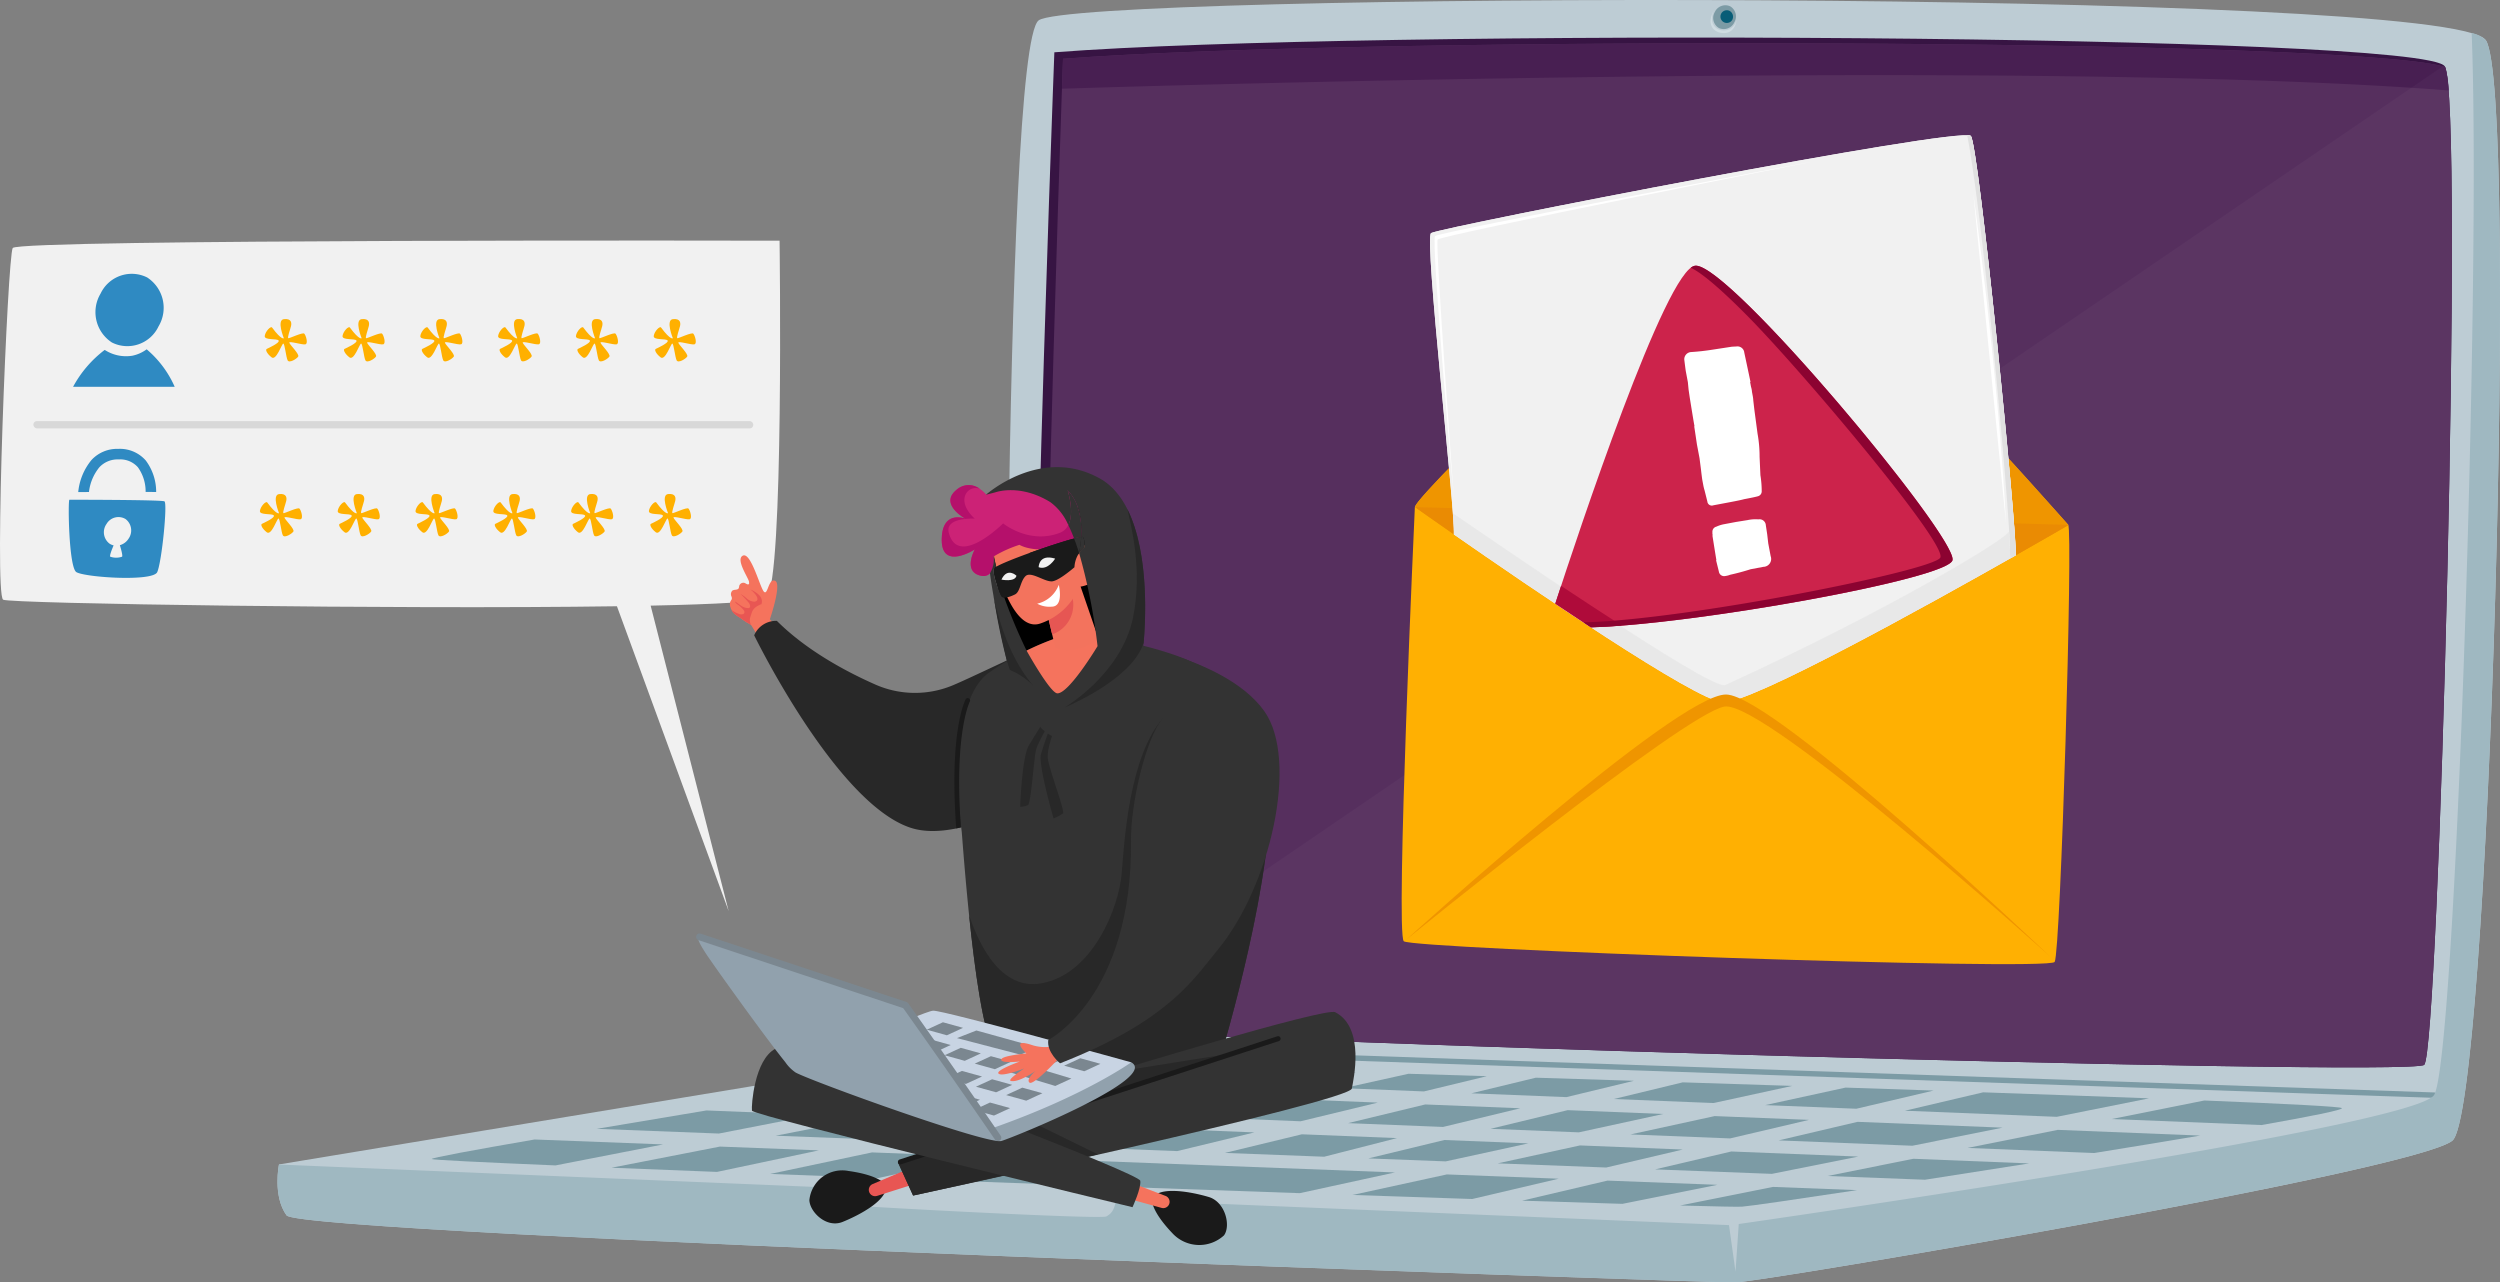 <svg id="グループ_755" data-name="グループ 755" xmlns="http://www.w3.org/2000/svg" xmlns:xlink="http://www.w3.org/1999/xlink" width="343.769" height="176.351" viewBox="0 0 343.769 176.351">
  <rect x="0" y="0" width="343.769" height="176.351" fill="#808080" stroke="none"/>
  <defs>
    <clipPath id="clip-path">
      <rect id="長方形_345" data-name="長方形 345" width="343.769" height="176.351" fill="none"/>
    </clipPath>
    <clipPath id="clip-path-3">
      <rect id="長方形_342" data-name="長方形 342" width="193.039" height="137.646" fill="none"/>
    </clipPath>
    <clipPath id="clip-path-4">
      <rect id="長方形_343" data-name="長方形 343" width="76.651" height="25.994" fill="none"/>
    </clipPath>
  </defs>
  <g id="グループ_754" data-name="グループ 754" clip-path="url(#clip-path)">
    <g id="グループ_753" data-name="グループ 753">
      <g id="グループ_752" data-name="グループ 752" clip-path="url(#clip-path)">
        <path id="パス_681" data-name="パス 681" d="M536.408,5.553c4.467,7.148.447,147.122-4.616,151.291s-95.3,19.507-98.726,19.507-197.155-6.552-199.091-9.232-1.042-7-1.042-7l99.918-16.529S332.329,6.669,337.392,2.8,531.941-1.6,536.408,5.553" transform="translate(-194.569 0)" fill="#bdccd4"/>
        <path id="パス_682" data-name="パス 682" d="M1439.792,6.687a1.606,1.606,0,0,1-2.114.813,1.606,1.606,0,0,1-.593-2.186A1.605,1.605,0,0,1,1439.2,4.5a1.606,1.606,0,0,1,.593,2.186" transform="translate(-1201.297 -3.638)" fill="#7c9ba5"/>
        <path id="パス_683" data-name="パス 683" d="M1444.214,9.984a.874.874,0,1,1-.34-1.253.92.92,0,0,1,.34,1.253" transform="translate(-1206.03 -7.228)" fill="#085d77"/>
        <path id="パス_684" data-name="パス 684" d="M1435,9s-.709,1.5.315,2.363a1.783,1.783,0,0,0,2.836-1.182s-.079,1.812-1.654,1.891c-1.418.071-2.6-1.1-1.5-3.072" transform="translate(-1199.353 -7.528)" fill="#cfdce2"/>
        <path id="パス_685" data-name="パス 685" d="M869.251,33.543s-5.033,131.534-1.936,133.72c2.531,1.787,188.667,7.3,190.305,5.51,2.037-2.223,5.51-132.826,2.829-137.294s-148.611-5.212-191.2-1.936" transform="translate(-724.269 -26.353)" fill="#371443"/>
        <path id="パス_686" data-name="パス 686" d="M1064.992,176.743c2.027-2.212,5.475-131.544,2.868-137.218-13.24-3.977-149.171-4.263-190.046-1.118,0,0-4.59,127.076-1.776,133.081,17.079,2,187.387,6.964,188.953,5.255" transform="translate(-731.641 -30.323)" fill="#562f5e"/>
        <path id="パス_687" data-name="パス 687" d="M1081.318,42.763a13.029,13.029,0,0,0-.486-3.238c-13.24-3.977-149.172-4.263-190.047-1.118,0,0-.053,1.476-.145,4.115,7.823-.252,134.041-4.22,190.677.241" transform="translate(-744.613 -30.323)" fill="#481f52"/>
        <path id="パス_688" data-name="パス 688" d="M1044.735,882.767h-.013l-195.07-6.7a.372.372,0,1,1,.026-.744l195.07,6.7a.372.372,0,0,1-.012.744" transform="translate(-710.044 -731.805)" fill="#7c9ba5"/>
        <path id="パス_689" data-name="パス 689" d="M536.406,28.762a3.7,3.7,0,0,0-1.965-1c1.311,32.8-2.2,141.571-5.183,146.038s-95.6,17.72-95.6,17.72l-.447,6.552-.894-6.4-84.287-3.522c-.2,1.247-.482,1.857-1.335,2.331-.759.422-33.951-1.34-36.632-1.638-1.687-.188-2.284-.954-2.384-2.379l-74.752-3.124c-.03.15-.857,4.359,1.044,6.992,1.936,2.68,195.666,9.232,199.091,9.232s93.664-15.338,98.726-19.507,9.083-144.143,4.616-151.291" transform="translate(-194.567 -23.209)" fill="#9fb8c1"/>
        <path id="パス_690" data-name="パス 690" d="M1391.958,936.552l-12.969-.521-11.591,2.524,13.7.548Z" transform="translate(-1143.201 -782.561)" fill="#7c9ba5"/>
        <path id="パス_691" data-name="パス 691" d="M1491.4,912.182l-11.021,2.4,12.537.5,10.623-2.5c-3.954-.135-8.012-.271-12.139-.408" transform="translate(-1237.654 -762.622)" fill="#7c9ba5"/>
        <path id="パス_692" data-name="パス 692" d="M1522.465,941.644l-19.945-.8-10.857,2.551,18.393.736Z" transform="translate(-1247.092 -786.583)" fill="#7c9ba5"/>
        <path id="パス_693" data-name="パス 693" d="M1281.489,961.207l-14.132-.566-11.323,2.466,14.933.572Z" transform="translate(-1050.097 -803.136)" fill="#7c9ba5"/>
        <path id="パス_694" data-name="パス 694" d="M1353.435,910.029l13.724.551,10.818-2.356c-4.975-.163-10.016-.326-15.062-.488Z" transform="translate(-1131.528 -758.905)" fill="#7c9ba5"/>
        <path id="パス_695" data-name="パス 695" d="M1126.719,902.5l11.064.444,8.66-2.095-10.778-.334Z" transform="translate(-941.984 -752.865)" fill="#7c9ba5"/>
        <path id="パス_696" data-name="パス 696" d="M1169.577,956.552l-11.552-.462-10.463,2.531,10.644.408Z" transform="translate(-959.41 -799.331)" fill="#7c9ba5"/>
        <path id="パス_697" data-name="パス 697" d="M1233.954,905.978l13.072.525,9.284-2.246c-4.527-.144-9.036-.286-13.483-.426Z" transform="translate(-1031.636 -755.64)" fill="#7c9ba5"/>
        <path id="パス_698" data-name="パス 698" d="M1008.631,898.641l12.376.5,8.686-1.927-12.5-.381Z" transform="translate(-843.257 -749.787)" fill="#7c9ba5"/>
        <path id="パス_699" data-name="パス 699" d="M800.6,942.128l-13.423-.537L775.02,944.16l14,.536Z" transform="translate(-647.949 -787.208)" fill="#7c9ba5"/>
        <path id="パス_700" data-name="パス 700" d="M650.483,939.413l13.1.5,12.2-2.58-12.161-.487Z" transform="translate(-543.83 -783.244)" fill="#7c9ba5"/>
        <path id="パス_701" data-name="パス 701" d="M914.847,946.574l-11.53,2.558,13.767.527h0l10.622-2.57Z" transform="translate(-755.21 -791.375)" fill="#7c9ba5"/>
        <path id="パス_702" data-name="パス 702" d="M1130.521,928.846l13.079.523,10.613-2.567-13.072-.525Z" transform="translate(-945.162 -774.406)" fill="#7c9ba5"/>
        <path id="パス_703" data-name="パス 703" d="M1273.8,931.6l-13.131-.527-10.609,2.567,12.145.486Z" transform="translate(-1045.104 -778.419)" fill="#7c9ba5"/>
        <path id="パス_704" data-name="パス 704" d="M1050.948,951.828l-13.079-.524-10.584,2.561,13.65.523Z" transform="translate(-858.853 -795.33)" fill="#7c9ba5"/>
        <path id="パス_705" data-name="パス 705" d="M892.52,919.561l13.14.526,11.448-2.539-12.659-.508Z" transform="translate(-746.184 -766.682)" fill="#7c9ba5"/>
        <path id="パス_706" data-name="パス 706" d="M1015.292,924.389l12.372.5,10.623-2.57-11.551-.464Z" transform="translate(-848.826 -770.705)" fill="#7c9ba5"/>
        <path id="パス_707" data-name="パス 707" d="M1421.859,995.43l-12.761,2.556c4.969.136,8.015.2,8.5.161,1.054-.078,7.256-.975,15.826-2.275Z" transform="translate(-1178.064 -832.221)" fill="#7c9ba5"/>
        <path id="パス_708" data-name="パス 708" d="M1560.362,972.471l-15.919-.637-11.819,2.368,13.411.514c4.56-.706,9.427-1.467,14.326-2.244" transform="translate(-1281.338 -812.493)" fill="#7c9ba5"/>
        <path id="パス_709" data-name="パス 709" d="M1608.3,916.1l-10.767,2.53,20.88.839,12.7-2.544c-6.753-.258-14.483-.536-22.811-.824" transform="translate(-1335.6 -765.897)" fill="#7c9ba5"/>
        <path id="パス_710" data-name="パス 710" d="M1662.489,947.585l-12.405,2.485,17.423.7c5.121-.826,10.087-1.641,14.573-2.4Z" transform="translate(-1379.538 -792.22)" fill="#7c9ba5"/>
        <path id="パス_711" data-name="パス 711" d="M1416.016,966.419l-17.457-.7-10.48,2.462,16.063.615Z" transform="translate(-1160.492 -807.382)" fill="#7c9ba5"/>
        <path id="パス_712" data-name="パス 712" d="M1783.82,922.949l-12.727,2.55,20.588.827c6.788-1.2,11.166-2.078,11.06-2.326-.088-.206-7.342-.582-18.921-1.051" transform="translate(-1480.707 -771.623)" fill="#7c9ba5"/>
        <path id="パス_713" data-name="パス 713" d="M1303.375,990.7l-15.114-.579-11.749,2.76c5.116.166,9.763.313,13.8.436Z" transform="translate(-1067.217 -827.779)" fill="#7c9ba5"/>
        <path id="パス_714" data-name="パス 714" d="M393.865,956.333l-17.678-.677c-8.456,1.462-14.233,2.525-14.152,2.687.057.114,6.544.435,17.025.878Z" transform="translate(-302.675 -798.968)" fill="#7c9ba5"/>
        <path id="パス_715" data-name="パス 715" d="M799.476,892.168l8.042-1.569c-6.287-.187-9.948-.294-9.948-.294s-3.41.552-8.807,1.432Z" transform="translate(-659.439 -744.332)" fill="#7c9ba5"/>
        <path id="パス_716" data-name="パス 716" d="M843.732,973.411l-50.582-1.937-13.383,2.969c16.735.617,34.527,1.253,50.879,1.819Z" transform="translate(-651.917 -812.192)" fill="#7c9ba5"/>
        <path id="パス_717" data-name="パス 717" d="M517.271,934.492l13.2-2.576-14.908-.6c-5.188.862-10.338,1.724-15.091,2.529Z" transform="translate(-418.419 -778.621)" fill="#7c9ba5"/>
        <path id="パス_718" data-name="パス 718" d="M645.54,910.212l13.82.553,12.773-2.492-11.9-.478c-4.477.733-9.5,1.558-14.7,2.416" transform="translate(-539.698 -758.955)" fill="#7c9ba5"/>
        <path id="パス_719" data-name="パス 719" d="M777.058,915.1l11.667.467,11.933-2.523-10.832-.435Z" transform="translate(-649.653 -762.976)" fill="#7c9ba5"/>
        <path id="パス_720" data-name="パス 720" d="M1162.652,985.546l-15.371-.589-12.977,2.826c5.767.2,11.294.384,16.462.555Z" transform="translate(-948.325 -823.465)" fill="#7c9ba5"/>
        <path id="パス_721" data-name="パス 721" d="M901.3,895.206l10.339.415,8.266-1.748-10.2-.306Z" transform="translate(-753.522 -747.059)" fill="#7c9ba5"/>
        <path id="パス_722" data-name="パス 722" d="M674.187,967.04l-14.286-.547-14.012,2.962c4.771.182,9.757.37,14.881.561Z" transform="translate(-539.99 -808.028)" fill="#7c9ba5"/>
        <path id="パス_723" data-name="パス 723" d="M527.349,965.089l14.006-2.961-13.606-.521-14.905,2.908c4.419.179,9.294.372,14.505.574" transform="translate(-428.759 -803.943)" fill="#7c9ba5"/>
        <g id="グループ_748" data-name="グループ 748" transform="translate(144.118 9.126)" opacity="0.03">
          <g id="グループ_747" data-name="グループ 747">
            <g id="グループ_746" data-name="グループ 746" clip-path="url(#clip-path-3)">
              <path id="パス_724" data-name="パス 724" d="M878.988,186.567a6.555,6.555,0,0,0,.2.913l3.839.549c30.221,2.161,183.711,6.55,185.2,4.928,2.027-2.212,5.476-131.544,2.868-137.217-.062-.019-.127-.037-.194-.055l-.143-.021Z" transform="translate(-878.988 -55.663)" fill="#fff"/>
            </g>
          </g>
        </g>
        <path id="パス_725" data-name="パス 725" d="M1177.352,227.544s-2.684,58.669-1.523,59.713,88.685,4.12,89.5,2.844,2.553-59.423,1.857-60.12-36.1-41.434-44.219-41.2-45.38,37.024-45.612,38.764" transform="translate(-982.798 -157.827)" fill="#ffb002"/>
        <path id="パス_726" data-name="パス 726" d="M1276.525,230.019l-.028-.046c-.906-.939-36.111-41.424-44.21-41.192-7.806.223-42.5,34.2-45.418,38.4l-.18.373s37.358,26.482,42.323,26.836c4.941.353,47.118-24.108,47.52-24.351a.233.233,0,0,0-.007-.022" transform="translate(-992.12 -157.827)" fill="#ef9500"/>
        <path id="パス_727" data-name="パス 727" d="M1276.531,427.768c0-.008,0-.016-.007-.022l-.012-.02-89.825-2.443s37.358,26.482,42.323,26.836c4.941.353,47.118-24.108,47.52-24.351" transform="translate(-992.119 -355.554)" fill="#ea8b03"/>
        <path id="パス_728" data-name="パス 728" d="M1273.7,113.518c-1.67-1.312-72.645,12.525-74.2,13.36-1,.54,3.358,38.535,3.129,41.439,10.517,7.32,33.177,22.81,36.967,23.081,3.672.262,27.917-13.184,40.288-20.205.22-3.035-5.109-56.826-6.188-57.674" transform="translate(-1002.713 -94.832)" fill="#f1f1f1"/>
        <path id="パス_729" data-name="パス 729" d="M1650.315,113.529a1.016,1.016,0,0,0-.487-.085c2.4,12.364,6.179,56.013,5.855,56.985l.069,1.2.752-.426c.22-3.035-5.109-56.826-6.188-57.674" transform="translate(-1379.324 -94.844)" fill="#e0e0e0"/>
        <path id="パス_730" data-name="パス 730" d="M1273.7,113.518c-1.67-1.312-72.645,12.525-74.2,13.36-1,.54,3.358,38.535,3.129,41.439,10.517,7.32,33.177,22.81,36.967,23.081,3.672.262,27.917-13.184,40.288-20.205.22-3.035-5.109-56.826-6.188-57.674" transform="translate(-1002.713 -94.832)" fill="#f1f1f1"/>
        <path id="パス_731" data-name="パス 731" d="M1650.315,113.529a1.016,1.016,0,0,0-.487-.085c2.4,12.364,6.179,56.013,5.855,56.985l.069,1.2.752-.426c.22-3.035-5.109-56.826-6.188-57.674" transform="translate(-1379.324 -94.844)" fill="#e0e0e0"/>
        <g id="グループ_751" data-name="グループ 751" transform="translate(199.777 70.575)" opacity="0.5">
          <g id="グループ_750" data-name="グループ 750">
            <g id="グループ_749" data-name="グループ 749" clip-path="url(#clip-path-4)">
              <path id="パス_732" data-name="パス 732" d="M1294.925,432.948c-.358,1.074-16.581,10.855-39.006,21.114-1.945.89-32.778-20.464-37.456-23.619.035.633.165,2.679.147,2.909,10.517,7.32,33.177,22.81,36.967,23.081,3.6.257,26.961-12.655,39.536-19.779Z" transform="translate(-1218.462 -430.443)" fill="#e0e0e0"/>
            </g>
          </g>
        </g>
        <path id="パス_733" data-name="パス 733" d="M1358.977,263.3c.6-3.221-30.776-40.915-35.382-40.48-4.008.379-16.154,36.965-19.244,46.472,1.633,1.093,3.283,2.187,4.911,3.253,13.992-.36,49.239-6.673,49.716-9.245" transform="translate(-1090.49 -186.284)" fill="#cc234b"/>
        <path id="パス_734" data-name="パス 734" d="M1313.5,496.828c-2.727-1.757-5.591-3.636-8.351-5.464-.309.939-.578,1.762-.8,2.445l.005,0,1.2.8.033.022q1.215.809,2.429,1.609l.029.019,1.209.794h0c1.256-.032,2.683-.113,4.24-.234" transform="translate(-1090.49 -410.801)" fill="#af0b3a"/>
        <path id="パス_735" data-name="パス 735" d="M1421.58,295.491l.125.66a2.932,2.932,0,0,1,.133.7l.1.528a4.788,4.788,0,0,1,.081.669l.145,1.249.438,3.291a17.64,17.64,0,0,1,.281,3.183l.113,2.532a13.692,13.692,0,0,1,.178,2.154.7.7,0,0,1-.5.732q-.432.128-1.928.409-.432.127-1.973.417l-2.245.423a.615.615,0,0,1-.829-.527l-.37-1.48a7.293,7.293,0,0,1-.193-.784l-.124-.66q-.05-.264-.194-1.513l-.194-1.513-.357-1.893q-.327-2.217-.36-2.394a.182.182,0,0,1,.019-.14l-.025-.132q-.1-.528-.626-3.8l-.155-1.065-.1-1.029-.282-1.5q-.033-.176-.211-1.6a1,1,0,0,1,.943-1.044q1.442-.089,2.947-.328l2.57-.393q.088-.017.721-.045a.94.94,0,0,1,1.071.846q.768,3.593.852,4.033Zm-4.636,24.487q-.075-.4-.535-3.318l.011-.184-.025-.132,0-.229a.716.716,0,0,1,.544-.741,4.586,4.586,0,0,1,1.075-.34l1.629-.307,1.593-.255a5.139,5.139,0,0,1,1.486-.1.866.866,0,0,1,1.019.811l.188,1.241.145,1.249.332,1.761a1.086,1.086,0,0,1-1,1.465l-1.761.332q-1.376.441-2.82.76a2.593,2.593,0,0,1-.652.169.729.729,0,0,1-.889-.607l-.387-1.568Z" transform="translate(-1180.926 -242.955)" fill="#fff"/>
        <path id="パス_736" data-name="パス 736" d="M1343.309,222.822a1.249,1.249,0,0,0-.615.286c.915.395,3.077,1.827,7.965,6.793,7.515,7.634,27.2,31.014,26.362,33.042-.729,1.771-35.195,8.633-49.09,8.917l1.045.686c13.993-.36,49.239-6.673,49.716-9.246.6-3.221-30.776-40.915-35.382-40.48" transform="translate(-1110.205 -186.285)" fill="#8c0331"/>
        <path id="パス_737" data-name="パス 737" d="M1205.8,181.579s-3.221-35.905-2.624-36.5,52.6-10.378,52.6-10.378-51.889,10.259-52.247,10.855,2.266,36.024,2.266,36.024" transform="translate(-1005.84 -112.615)" fill="#fff"/>
        <path id="パス_738" data-name="パス 738" d="M1654.984,162.709s3.378,23.81,4.492,45.246Z" transform="translate(-1383.635 -136.031)" fill="#fff"/>
        <path id="パス_739" data-name="パス 739" d="M1179.477,616.163s37.24-33.811,43.978-33.693,44.57,36.058,44.57,36.058-39.25-35.348-44.806-34.4-43.742,32.038-43.742,32.038" transform="translate(-986.091 -486.968)" fill="#ef9500"/>
        <path id="パス_740" data-name="パス 740" d="M836.723,444.869s-2.272-4.545-3.571-13.634c-.974-6.817,14.933-8.116,14.933-8.116l2.272,19.477Z" transform="translate(-696.513 -353.745)"/>
        <path id="パス_741" data-name="パス 741" d="M107.2,201.762S2.454,201.516,1.748,202.769-.843,250.378.433,251.129c.922.543,54.074,1.346,84.4.9L100.2,293.956,89.469,251.945c9.144-.193,15.361-.532,15.939-1.07,2.421-2.255,1.789-49.112,1.789-49.112" transform="translate(0 -168.665)" fill="#f1f1f1"/>
        <path id="パス_742" data-name="パス 742" d="M126.519,354.162l-97.985,0a.522.522,0,0,1-.517-.5.48.48,0,0,1,.482-.5l97.985,0a.522.522,0,0,1,.517.5.48.48,0,0,1-.483.5" transform="translate(-23.423 -295.256)" fill="#d8d8d8"/>
        <path id="パス_743" data-name="パス 743" d="M88.85,236.667a4.738,4.738,0,0,1-6.4,2.214,4.972,4.972,0,0,1-1.563-6.734,4.738,4.738,0,0,1,6.4-2.214,4.972,4.972,0,0,1,1.563,6.734" transform="translate(-67.053 -191.782)" fill="#2f8ac2"/>
        <path id="パス_744" data-name="パス 744" d="M71.4,292.966a5.04,5.04,0,0,1-1.969.88,5.389,5.389,0,0,1-3.8-.8,15.712,15.712,0,0,0-4.351,5.077H75.255a14.239,14.239,0,0,0-3.854-5.155" transform="translate(-51.232 -244.932)" fill="#2f8ac2"/>
        <path id="パス_745" data-name="パス 745" d="M73.8,378.981a5.7,5.7,0,0,1,1.068,3.4q.724,0,1.449.007a7.19,7.19,0,0,0-1.423-4.323,4.723,4.723,0,0,0-3.792-1.608,4.809,4.809,0,0,0-3.665,1.516A8.148,8.148,0,0,0,65.6,382.4q.739,0,1.477-.013a6.522,6.522,0,0,1,1.435-3.405,3.417,3.417,0,0,1,2.638-1.073,3.253,3.253,0,0,1,2.648,1.07" transform="translate(-54.843 -314.734)" fill="#2f8ac2"/>
        <path id="パス_746" data-name="パス 746" d="M70.8,419.333c-.451-.222-13.07-.221-13.07-.221-.214.222-.077,9.343.967,9.958,1.233.727,10.494,1.331,11.112,0s1.442-9.514.991-9.736m-4.935,5.141a2.1,2.1,0,0,1-1.193.888c.166.542.423,1.457.3,1.583a2.491,2.491,0,0,1-1.619,0c-.128-.124.227-1.013.461-1.558a1.645,1.645,0,0,1-.563-.24,1.963,1.963,0,0,1-.41-2.708,1.892,1.892,0,0,1,2.612-.673,1.963,1.963,0,0,1,.41,2.708" transform="translate(-48.19 -350.395)" fill="#2f8ac2"/>
        <path id="パス_747" data-name="パス 747" d="M550.875,270.2s-1.031-2.522.013-2.627,1.067.525.976.946-.57,1.681-.361,1.681,1.962-.841,2.179-.631.572,1.366.156,1.471-2.324-.525-2.209-.21,1.418,1.576,1.219,1.891-1.225.946-1.449.525-.4-2.312-.6-2.312-.959,2.4-1.611,1.892-.875-1.051-.669-1.156,1.857-.841,1.637-1.156-1.992,0-1.909-.63.828-1.4,1.008-1.156c1.32,1.786,1.623,1.471,1.623,1.471" transform="translate(-458.352 -223.69)" fill="#ffb000"/>
        <path id="パス_748" data-name="パス 748" d="M485.625,270.2s-1.031-2.522.013-2.627,1.067.525.976.946-.57,1.681-.361,1.681,1.962-.841,2.179-.63.572,1.366.156,1.471-2.324-.525-2.209-.21,1.418,1.576,1.219,1.891-1.225.946-1.449.525-.395-2.312-.6-2.312-.959,2.4-1.611,1.891-.875-1.051-.669-1.156,1.857-.841,1.637-1.156-1.992,0-1.909-.631.828-1.4,1.008-1.156c1.32,1.786,1.623,1.471,1.623,1.471" transform="translate(-403.8 -223.693)" fill="#ffb000"/>
        <path id="パス_749" data-name="パス 749" d="M420.375,270.2s-1.031-2.522.013-2.627,1.067.525.976.946-.57,1.681-.361,1.681,1.962-.841,2.179-.631.572,1.366.156,1.471-2.324-.525-2.209-.21,1.418,1.576,1.219,1.891-1.225.946-1.449.526-.395-2.312-.6-2.312-.959,2.4-1.611,1.892-.875-1.051-.669-1.156,1.857-.841,1.637-1.156-1.992,0-1.909-.63.828-1.4,1.008-1.156c1.32,1.786,1.624,1.471,1.624,1.471" transform="translate(-349.249 -223.695)" fill="#ffb000"/>
        <path id="パス_750" data-name="パス 750" d="M355.125,270.205s-1.031-2.522.013-2.627,1.067.525.976.946-.57,1.681-.361,1.681,1.962-.841,2.179-.631.572,1.366.156,1.471-2.324-.525-2.209-.21,1.418,1.576,1.219,1.891-1.225.946-1.449.525-.395-2.312-.6-2.312-.959,2.4-1.611,1.891-.875-1.051-.669-1.156,1.857-.841,1.637-1.156-1.992,0-1.909-.63.828-1.4,1.008-1.156c1.32,1.786,1.624,1.471,1.624,1.471" transform="translate(-294.697 -223.697)" fill="#ffb000"/>
        <path id="パス_751" data-name="パス 751" d="M289.875,270.209s-1.031-2.522.013-2.627,1.067.525.976.946-.57,1.681-.361,1.681,1.962-.841,2.179-.631.572,1.366.156,1.471-2.324-.525-2.209-.21,1.418,1.576,1.219,1.891-1.225.946-1.449.525-.395-2.312-.6-2.312-.959,2.4-1.611,1.892-.875-1.051-.669-1.156,1.857-.841,1.637-1.156-1.992,0-1.909-.63.828-1.4,1.008-1.156c1.32,1.786,1.624,1.471,1.624,1.471" transform="translate(-240.145 -223.7)" fill="#ffb000"/>
        <path id="パス_752" data-name="パス 752" d="M224.625,270.211s-1.031-2.522.013-2.627,1.067.525.976.946-.57,1.681-.361,1.681,1.962-.841,2.179-.631.572,1.366.156,1.471-2.324-.525-2.209-.21,1.418,1.576,1.219,1.891-1.225.946-1.449.525-.395-2.312-.6-2.312-.959,2.4-1.611,1.892-.875-1.051-.669-1.156,1.857-.841,1.637-1.156-1.992,0-1.909-.63.828-1.4,1.008-1.156c1.32,1.786,1.624,1.471,1.624,1.471" transform="translate(-185.593 -223.701)" fill="#ffb000"/>
        <path id="パス_753" data-name="パス 753" d="M546.839,416.91s-1.031-2.522.013-2.627,1.067.525.976.946-.57,1.681-.361,1.681,1.962-.841,2.179-.631.572,1.366.156,1.471-2.324-.525-2.209-.21,1.418,1.576,1.219,1.891-1.225.946-1.449.525-.4-2.312-.6-2.312-.959,2.4-1.611,1.892-.875-1.051-.669-1.156,1.857-.841,1.637-1.156-1.992,0-1.909-.63.828-1.4,1.008-1.156c1.32,1.786,1.624,1.471,1.624,1.471" transform="translate(-454.978 -346.348)" fill="#ffb000"/>
        <path id="パス_754" data-name="パス 754" d="M481.589,416.913s-1.031-2.522.013-2.627,1.067.525.976.946-.57,1.681-.361,1.681,1.962-.841,2.179-.631.572,1.366.156,1.471-2.324-.525-2.209-.21,1.418,1.576,1.219,1.891-1.225.946-1.449.525-.395-2.312-.6-2.312-.959,2.4-1.611,1.892-.875-1.051-.669-1.156,1.857-.841,1.637-1.156-1.992,0-1.909-.63.828-1.4,1.008-1.156c1.32,1.786,1.623,1.471,1.623,1.471" transform="translate(-400.426 -346.35)" fill="#ffb000"/>
        <path id="パス_755" data-name="パス 755" d="M416.339,416.916s-1.031-2.522.013-2.627,1.067.525.976.946-.57,1.681-.361,1.681,1.962-.841,2.179-.631.572,1.366.156,1.471-2.324-.525-2.209-.21,1.418,1.576,1.219,1.891-1.225.946-1.449.526-.395-2.312-.6-2.312-.959,2.4-1.611,1.892-.875-1.051-.669-1.156,1.857-.841,1.637-1.156-1.992,0-1.909-.63.828-1.4,1.008-1.156c1.32,1.786,1.624,1.471,1.624,1.471" transform="translate(-345.874 -346.353)" fill="#ffb000"/>
        <path id="パス_756" data-name="パス 756" d="M351.088,416.918s-1.031-2.522.013-2.627,1.067.525.976.946-.57,1.681-.361,1.681,1.962-.841,2.179-.631.572,1.366.156,1.471-2.325-.525-2.209-.21,1.418,1.576,1.219,1.891-1.225.946-1.449.525-.395-2.312-.6-2.312-.959,2.4-1.611,1.891-.875-1.051-.669-1.156,1.857-.841,1.637-1.156-1.992,0-1.909-.63.829-1.4,1.008-1.156c1.32,1.786,1.624,1.471,1.624,1.471" transform="translate(-291.322 -346.354)" fill="#ffb000"/>
        <path id="パス_757" data-name="パス 757" d="M285.838,416.921s-1.031-2.522.013-2.627,1.067.525.976.946-.57,1.681-.361,1.681,1.962-.841,2.179-.631.572,1.366.156,1.471-2.324-.525-2.209-.21,1.418,1.576,1.219,1.891-1.225.946-1.449.525-.395-2.312-.6-2.312-.959,2.4-1.611,1.892-.875-1.051-.669-1.156,1.857-.841,1.637-1.156-1.992,0-1.909-.63.828-1.4,1.008-1.156c1.32,1.786,1.624,1.471,1.624,1.471" transform="translate(-236.77 -346.357)" fill="#ffb000"/>
        <path id="パス_758" data-name="パス 758" d="M220.588,416.924s-1.031-2.522.013-2.627,1.067.525.976.946-.57,1.681-.361,1.681,1.962-.841,2.179-.631.572,1.366.156,1.471-2.324-.525-2.209-.21,1.418,1.576,1.219,1.891-1.225.946-1.449.525-.395-2.312-.6-2.312-.959,2.4-1.611,1.892-.875-1.051-.669-1.156,1.857-.841,1.637-1.156-1.992,0-1.909-.63.828-1.4,1.008-1.156c1.32,1.786,1.624,1.471,1.624,1.471" transform="translate(-182.218 -346.359)" fill="#ffb000"/>
        <path id="パス_759" data-name="パス 759" d="M808.642,411.2s-6.168.974-8.44-.974l-3.246,1.3s.325,3.246-1.948,2.6-.649-3.571-.649-3.571-4.545,2.921-4.545-1.3,3.246-2.922,3.246-2.922-3.571-1.948-1.3-3.9c2.06-1.766,3.854.2,4.171.587,0,0,4.594-3.509,9.139-1.886s4.22,7.466,3.571,10.063" transform="translate(-660.317 -335.006)" fill="#cc2276"/>
        <path id="パス_760" data-name="パス 760" d="M796.955,416.636l3.246-1.3c2.272,1.948,8.44.974,8.44.974.529-2.115.841-6.383-1.516-8.771.315,1.01,1.3,4.932-1.081,5.85-4.22,1.623-7.791-1.3-7.791-1.3s-6.168,6.168-7.466,1.3c-.585-2.2,3.571-1.948,3.571-1.948s-1.948-1.623-1.3-3.246a1.54,1.54,0,0,1,1.986-.861,2.514,2.514,0,0,0-3.285.212c-2.272,1.948,1.3,3.9,1.3,3.9s-3.246-1.3-3.246,2.922,4.545,1.3,4.545,1.3-1.623,2.922.649,3.571,1.948-2.6,1.948-2.6" transform="translate(-660.316 -340.12)" fill="#b5106b"/>
        <path id="パス_761" data-name="パス 761" d="M613.47,469.87a.594.594,0,0,1,.7-.323c.171.056.494.348.615.129.032-.057,0-.212,0-.275-.019-.451-1.887-3.082-.856-3.6,1.128-.566,2.4,4.52,2.931,4.981s.594-1.949,1.526-1.517-.724,5.245-.724,5.245l-.024.027c3.132,3.278,12.7,11.126,16.957,11.86,0,0,13.528-2.944,19.421-4.16s1.921,17.534,1.921,17.534-18.436-.959-24.594-4.428c-5.553-3.129-14.4-16.866-16.2-19.9-.116-.2-.582-.394-.772-.525q-.439-.3-.873-.612a4.579,4.579,0,0,1-.864-.643,2.652,2.652,0,0,1-.425-.833,1.018,1.018,0,0,1,.074-.837.923.923,0,0,0,.133-.225.657.657,0,0,0-.053-.377.7.7,0,0,1,.127-.78c.262-.19.726-.049.878-.334a1.184,1.184,0,0,0,.068-.313.476.476,0,0,1,.03-.092" transform="translate(-511.789 -389.392)" fill="#f5735d"/>
        <path id="パス_762" data-name="パス 762" d="M615.569,498.8q-.439-.3-.872-.612a4.573,4.573,0,0,1-.864-.643,2.1,2.1,0,0,1-.246-.391c.04.029.076.063.117.09a4.138,4.138,0,0,0,.887.444.766.766,0,0,0,.586.027.314.314,0,0,0,.152-.152.329.329,0,0,0-.008-.249.828.828,0,0,0-.14-.213,3.722,3.722,0,0,0-.725-.667.962.962,0,0,1-.407-.411c.03-.019.068,0,.1.019.264.17.506.372.772.539a1.813,1.813,0,0,0,.876.314.462.462,0,0,0,.211-.031c.123-.056.132-.167.12-.287a1.01,1.01,0,0,0-.27-.517,14.814,14.814,0,0,0-1.057-1.113,4.6,4.6,0,0,1,.875.632,1.678,1.678,0,0,0,.971.432.565.565,0,0,0,.363-.1c.348-.276-.094-.838-.3-1.066a3.653,3.653,0,0,0-.553-.516,4.313,4.313,0,0,1,1.109.682,1.324,1.324,0,0,1,.486.88,1.239,1.239,0,0,1-.068.5c-.083-.041-.268.078-.345.115a2.451,2.451,0,0,0-.391.23,1.608,1.608,0,0,0-.518.607,2.668,2.668,0,0,0-.111.3l-.115.355a2.146,2.146,0,0,0-.109.441,1.534,1.534,0,0,0,.173.8,5.619,5.619,0,0,0-.7-.442" transform="translate(-512.984 -413.279)" fill="#e85653"/>
        <path id="パス_763" data-name="パス 763" d="M635.6,520.663c4.072,4.064,9.5,6.974,13.569,8.771a13.494,13.494,0,0,0,10.683.072c2.723-1.146,10.1-4.768,12.562-5.7.05,3.013-4.8,8.6-4.965,11.612-.137,2.458-.362,4.9-.656,7.349a36.18,36.18,0,0,1-.784,4.572c-3.582,1.546-8.33,2.967-11.969,1.793-10.267-3.314-21.554-26.478-21.554-26.478a3.266,3.266,0,0,1,3.114-1.986" transform="translate(-528.781 -435.294)" fill="#282828"/>
        <path id="パス_764" data-name="パス 764" d="M846.483,548.345c-1.907-12.336-9.893-15.4-26.483-18.2a38.663,38.663,0,0,0-11.826,5.518c-6.188,4.226-3.831,21.955-3.831,21.955.234,2.82,1.859,25.9,4.48,30.112,0,0,18.841,4.846,31.143.71,0,0,8.425-27.761,6.518-40.1" transform="translate(-672.095 -443.226)" fill="#333"/>
        <path id="パス_765" data-name="パス 765" d="M854.061,604.494c-4.762-5.35-11.423-11.306-14.582-7.808-4.695,5.2-5.375,17.042-5.729,21.373-.382,4.67-3.944,13.842-11.008,15.132-6.353,1.161-9.191-7.16-9.973-9.333.773,7.478,1.954,16.2,3.466,18.629,0,0,18.841,4.846,31.143.71,0,0,7.827-25.793,6.683-38.7" transform="translate(-679.508 -497.98)" fill="#282828"/>
        <path id="パス_766" data-name="パス 766" d="M869.1,531.878h0c-.281-.068-.567-.135-.855-.2L868,531.62q-.417-.1-.844-.188l-.25-.054q-1.269-.273-2.627-.532l-.614-.117-.619-.114-.807-.146-.5-.088c-.449-.079-.9-.157-1.364-.235a36.234,36.234,0,0,0-8.152,3.286c-.149,2.4.194,7.184,5.557,6.743C864.023,539.664,868.01,533.717,869.1,531.878Z" transform="translate(-712.479 -443.225)" fill="#f5735d"/>
        <path id="パス_767" data-name="パス 767" d="M966.135,999.97s-.243,1.45,2.8,4.643a5.027,5.027,0,0,0,7.1.3c.968-1.329.176-4.6-2.1-5.278s-7.032-1.624-7.807.333" transform="translate(-807.725 -835.04)" fill="#1a1a1a"/>
        <path id="パス_768" data-name="パス 768" d="M917.324,981.812l-10.884-4.153-.924,2.686,11.267,3.114a.868.868,0,0,0,.541-1.647" transform="translate(-757.049 -817.363)" fill="#f5735d"/>
        <path id="パス_769" data-name="パス 769" d="M689.26,983.649s-.712-1.286-5.081-1.893a4.536,4.536,0,0,0-5.381,4.019c.069,1.642,2.354,3.873,4.555,2.991s6.517-3.1,5.906-5.117" transform="translate(-567.503 -820.738)" fill="#1a1a1a"/>
        <path id="パス_770" data-name="パス 770" d="M729.767,971.391l11.1-3.518-.947-2.678-10.76,4.569a.868.868,0,0,0,.6,1.626" transform="translate(-609.171 -806.944)" fill="#e85653"/>
        <path id="パス_771" data-name="パス 771" d="M739.818,870.177l-37.439-1.316L724.2,879.388l42.07-13.008-.652-2Z" transform="translate(-587.218 -722.659)" fill="#282828"/>
        <path id="パス_772" data-name="パス 772" d="M782.174,857.044s29.634-9.043,31.006-8.331c4.172,2.165,2.473,9.412,2.286,10.489-.318,1.833-60.334,14.723-60.334,14.723l-2.091-4.577L800.03,854.2Z" transform="translate(-629.574 -709.525)" fill="#333"/>
        <path id="パス_773" data-name="パス 773" d="M753.042,945.926l18.168-5.657,9.337,4.572c-12.5,2.821-25.415,5.662-25.415,5.662Z" transform="translate(-629.574 -786.104)" fill="#282828"/>
        <path id="パス_774" data-name="パス 774" d="M753.414,886.605a.342.342,0,0,0,.056-.013l51.958-16.951a.346.346,0,0,0-.214-.657l-51.959,16.951a.346.346,0,0,0,.158.67" transform="translate(-629.554 -726.493)" fill="#1a1a1a"/>
        <path id="パス_775" data-name="パス 775" d="M679.781,882.11s-44.152-4.242-45.947-3.326c-2.92,1.49-3.356,7.848-3.253,8.531s52.329,13.274,52.329,13.274,1.219-2.622,1.069-3.631-35.6-14.433-35.6-14.433Z" transform="translate(-527.181 -734.592)" fill="#333"/>
        <path id="パス_776" data-name="パス 776" d="M739.042,901.284a.346.346,0,0,0,.068-.666l-21.659-7.958a.346.346,0,1,0-.238.649l21.659,7.958a.342.342,0,0,0,.17.017" transform="translate(-599.43 -746.282)" fill="#381144"/>
        <path id="パス_777" data-name="パス 777" d="M713.351,854.745s-25.826-7.169-27.237-7.1-18.921,8.038-18.921,8.038l28.155,8.854s16.736-6.9,18-9.794" transform="translate(-557.801 -708.668)" fill="#c8d4e3"/>
        <path id="パス_778" data-name="パス 778" d="M897.462,888.285l-2.221,1.023-2.767-.768,2.221-1.023Z" transform="translate(-746.145 -742.001)" fill="#7b8790"/>
        <path id="パス_779" data-name="パス 779" d="M872.146,881.258l-2.221,1.023-2.767-.768,2.221-1.023Z" transform="translate(-724.98 -736.126)" fill="#7b8790"/>
        <path id="パス_780" data-name="パス 780" d="M822.5,886.564l-2.221,1.023-2.767-.768,2.221-1.023Z" transform="translate(-683.477 -740.562)" fill="#7b8790"/>
        <path id="パス_781" data-name="パス 781" d="M797.189,879.537l-2.221,1.023-2.767-.768,2.221-1.023Z" transform="translate(-662.313 -734.687)" fill="#7b8790"/>
        <path id="パス_782" data-name="パス 782" d="M771.874,872.51l-2.221,1.023-2.767-.768,2.221-1.023Z" transform="translate(-641.148 -728.812)" fill="#7b8790"/>
        <path id="パス_783" data-name="パス 783" d="M848.807,912.951l-2.221,1.023-2.767-.768,2.221-1.023Z" transform="translate(-705.468 -762.623)" fill="#7b8790"/>
        <path id="パス_784" data-name="パス 784" d="M823.492,905.924l-2.221,1.023-2.767-.768,2.221-1.023Z" transform="translate(-684.303 -756.748)" fill="#7b8790"/>
        <path id="パス_785" data-name="パス 785" d="M798.177,898.9l-2.221,1.023-2.767-.768,2.221-1.023Z" transform="translate(-663.139 -750.873)" fill="#7b8790"/>
        <path id="パス_786" data-name="パス 786" d="M821.714,925.425l-2.221,1.023-2.767-.768,2.221-1.023Z" transform="translate(-682.817 -773.051)" fill="#7b8790"/>
        <path id="パス_787" data-name="パス 787" d="M796.4,918.4l-2.221,1.023-2.767-.768,2.221-1.023Z" transform="translate(-661.653 -767.177)" fill="#7b8790"/>
        <path id="パス_788" data-name="パス 788" d="M854.282,894.625l-2.221,1.023L845.6,893.7l2.221-1.023Z" transform="translate(-706.954 -746.319)" fill="#7b8790"/>
        <path id="パス_789" data-name="パス 789" d="M782.232,858.116l-2.221,1.023-2.767-.768,2.221-1.023Z" transform="translate(-649.808 -716.779)" fill="#7b8790"/>
        <path id="パス_790" data-name="パス 790" d="M813.534,866.539l-2.221,1.023-8.755-2.281,2.674-1.046Z" transform="translate(-670.972 -722.536)" fill="#7b8790"/>
        <path id="パス_791" data-name="パス 791" d="M644.846,802.67s-6.368,4.568-18.873,8.978c-.423.149-11.415-16.528-11.809-16.8-.461-.32-28.866-9.742-28.9-9.481-.085.574.721,1.721.938,2.094.536.921,8.2,11.632,11.089,15.2a5.3,5.3,0,0,0,1.425,1.421c2.423,1.291,26.44,9.966,28.3,9.4s21.718-8.652,17.836-10.811" transform="translate(-489.296 -656.593)" fill="#91a1ad"/>
        <path id="パス_792" data-name="パス 792" d="M625.4,811.429a.471.471,0,0,0,.364-.736c-.056-.082-5.689-8.319-12.721-18.218a.471.471,0,0,0-.235-.174l-28.3-9.4a.471.471,0,0,0-.3.894l28.151,9.352c6.986,9.836,12.566,18,12.622,18.078a.471.471,0,0,0,.413.2" transform="translate(-488.16 -654.517)" fill="#7b8790"/>
        <path id="パス_793" data-name="パス 793" d="M845.67,872.665s-3.63,3.954-4.187,3.507.839-1.616.839-1.616-2.3,1.641-3.4,1.389c-.615-.141,1.842-1.726,1.842-1.726s-2.968,1.175-3.525.728,2.914-1.677,2.914-1.677-2.51.275-2.565-.227,2.454-.777,3.458-.887c0,0-2.41-2.234.894-1.114a5.96,5.96,0,0,0,5.466-1.108Z" transform="translate(-699.913 -727.302)" fill="#f5735d"/>
        <path id="パス_794" data-name="パス 794" d="M908.752,557.165c-2.866-4.048-8.594-6.462-12.538-7.714-.181.3-.361.595-.537.9-.7,1.194-1.28,2.464-2,3.645l1.166,4.02c-2.549,3.1-4.481,12.191-4.427,16.853.249,21.566-11.379,27.5-11.379,27.5-.235,1.719,1.622,3.209,1.622,3.209,15.021-5.882,18.43-11.7,21.588-15.494,7.363-8.855,11.267-26.193,6.507-32.915" transform="translate(-734.892 -459.364)" fill="#333"/>
        <path id="パス_795" data-name="パス 795" d="M883.536,497.069,880.9,489.4l-4.8,2.639,1.476,6.206c1.968.867,4.218-.058,5.962-1.177" transform="translate(-732.454 -409.159)" fill="#f3735d"/>
        <path id="パス_796" data-name="パス 796" d="M879.107,503.741a4.294,4.294,0,0,0,2.644-5.546l-3.291,2.826Z" transform="translate(-734.429 -416.512)" fill="#e65653"/>
        <path id="パス_797" data-name="パス 797" d="M833.371,455.851s2.29,10.674,6.439,9.211a8.872,8.872,0,0,0,5.35-5.038s3.289-.338,2.56-2.928-3.642-4.546-3.961-2.544c0,0-4.545.974-6.846-.3a16.968,16.968,0,0,0-3.542,1.6" transform="translate(-696.733 -379.335)" fill="#f3735d"/>
        <path id="パス_798" data-name="パス 798" d="M869.812,493.09a4.15,4.15,0,0,0,2.977-2.592s.743,2.991-.976,3a3.528,3.528,0,0,1-2-.413" transform="translate(-727.199 -410.077)" fill="#fff"/>
        <path id="パス_799" data-name="パス 799" d="M802.394,585.508a.324.324,0,0,0-.439.134c-.1.188-2.276,4.464-1.293,17.744.214-.044.428-.089.642-.139-.94-12.965,1.2-17.245,1.225-17.3a.325.325,0,0,0-.134-.438" transform="translate(-669.173 -489.477)" fill="#1a1a1a"/>
        <path id="パス_800" data-name="パス 800" d="M845.824,451.736c.023-.188.115-1.08-.205-1.4-.358-.358-11.817,3.581-12.176,4.3s.716,3.223.932,3.742,1.216.2,1.933-.161.716-1.791,1.433-2.507,2.507.716,3.581.716c.76,0,2.31-1.225,3.154-1.943a3.83,3.83,0,0,1,1.348-2.745" transform="translate(-696.732 -376.481)" fill="#1a1a1a"/>
        <path id="パス_801" data-name="パス 801" d="M871.081,468.885c1.284.469,2.271-1.181,2.271-1.181-2.271-.7-2.271,1.181-2.271,1.181" transform="translate(-728.26 -390.89)" fill="#f1f1f1"/>
        <path id="パス_802" data-name="パス 802" d="M839.886,481.262s1.853.387,2.067-.531c0,0-1.25-1.228-2.067.531" transform="translate(-702.179 -401.562)" fill="#f1f1f1"/>
        <path id="パス_803" data-name="パス 803" d="M861.587,591.558s-2.523,5.23-2.171,7.173,2.373,7.109,2.053,7.438a4.622,4.622,0,0,1-1.289.667s-2.048-7.113-1.747-8.741a52.1,52.1,0,0,1,2.364-6.354s-2.74,4.467-3.032,5.733-.677,7.322-1.1,7.547a2.8,2.8,0,0,1-1.07.234s.233-6.78,1.184-8.416,3.5-5.587,3.5-5.587.974-.014,1.3.306" transform="translate(-715.315 -494.311)" fill="#282828"/>
        <path id="パス_804" data-name="パス 804" d="M904.431,464.107c.009-.036.018-.078.026-.115-.024.04-.046.081-.069.122l.042-.006" transform="translate(-756.106 -387.916)" fill="#b5106b"/>
        <path id="パス_805" data-name="パス 805" d="M904.808,463.586c.009-.015.02-.029.03-.044l-.011-.036-.018.08" transform="translate(-756.457 -387.51)" fill="#1a1a1a"/>
        <path id="パス_806" data-name="パス 806" d="M870.089,453.777c.023-.041.045-.082.069-.122l.018-.08c-.209-.671-.433-1.324-.67-1.948-1.427.374-3.9,1.184-6.143,1.995a19.082,19.082,0,0,0,6.727.154" transform="translate(-721.806 -377.58)" fill="#1a1a1a"/>
        <path id="パス_807" data-name="パス 807" d="M842.574,393.34c-8.116-4.545-15.668,2.231-15.668,2.231l1.277-.33s3.353-1.252,7.574,1.345a7.594,7.594,0,0,1,2.471,3.153c.784-1.532.15-4.009-.091-4.783,1.657,1.679,1.993,4.284,1.863,6.42.115-.012.19-.008.214.016.32.32.229,1.211.205,1.4a2.734,2.734,0,0,0-.711.777,78.9,78.9,0,0,1,2.541,12.819s-3.9,6.492-5.518,6.492c-.974,0-4.22-5.843-4.22-5.843a72.118,72.118,0,0,1-3.086-7.338.475.475,0,0,1-.454-.268c-.216-.519-1.29-3.026-.932-3.742a.79.79,0,0,1,.266-.215c-.123-.607-.225-1.13-.284-1.444l-.055.022a3.607,3.607,0,0,1-.51,2.3c.576,4.559,2.334,12.084,2.334,12.084s3.045,10.283,7.265,10.608,11.484-12.668,11.484-12.668,2.15-18.5-5.965-23.04" transform="translate(-691.328 -327.537)" fill="#333"/>
        <path id="パス_808" data-name="パス 808" d="M897.266,417.621c.129-2.136-.206-4.742-1.863-6.42.241.773.875,3.251.091,4.783.283.572.549,1.192.8,1.846a7.485,7.485,0,0,1,.974-.208" transform="translate(-748.594 -343.781)" fill="#333"/>
        <path id="パス_809" data-name="パス 809" d="M904.93,452.518a2.731,2.731,0,0,1,.711-.777c.023-.188.115-1.08-.205-1.4-.024-.024-.1-.027-.214-.016a13.4,13.4,0,0,1-.3,2.156l.011.036" transform="translate(-756.55 -376.486)" fill="#333"/>
        <path id="パス_810" data-name="パス 810" d="M901.5,452.515a13.4,13.4,0,0,0,.3-2.156,7.471,7.471,0,0,0-.974.208c.238.623.461,1.276.67,1.948" transform="translate(-753.131 -376.519)" fill="#333"/>
        <path id="パス_811" data-name="パス 811" d="M835.2,509.2s.141.477.4,1.227a9.808,9.808,0,0,1,3.29,2.24c-3.705-4.235-5.089-10.356-5.519-12.336a84.466,84.466,0,0,0,1.824,8.87" transform="translate(-696.733 -418.301)" fill="#282828"/>
        <path id="パス_812" data-name="パス 812" d="M901.41,427.031c.438,1.986,2.158,8.288.772,14.94-1.623,7.791-9.414,12.336-9.414,12.336s8.765-3.571,10.713-8.44c.058-.146.113-.295.167-.446.2-2.192.915-12.128-2.237-18.389" transform="translate(-746.391 -357.016)" fill="#282828"/>
      </g>
    </g>
  </g>
</svg>
